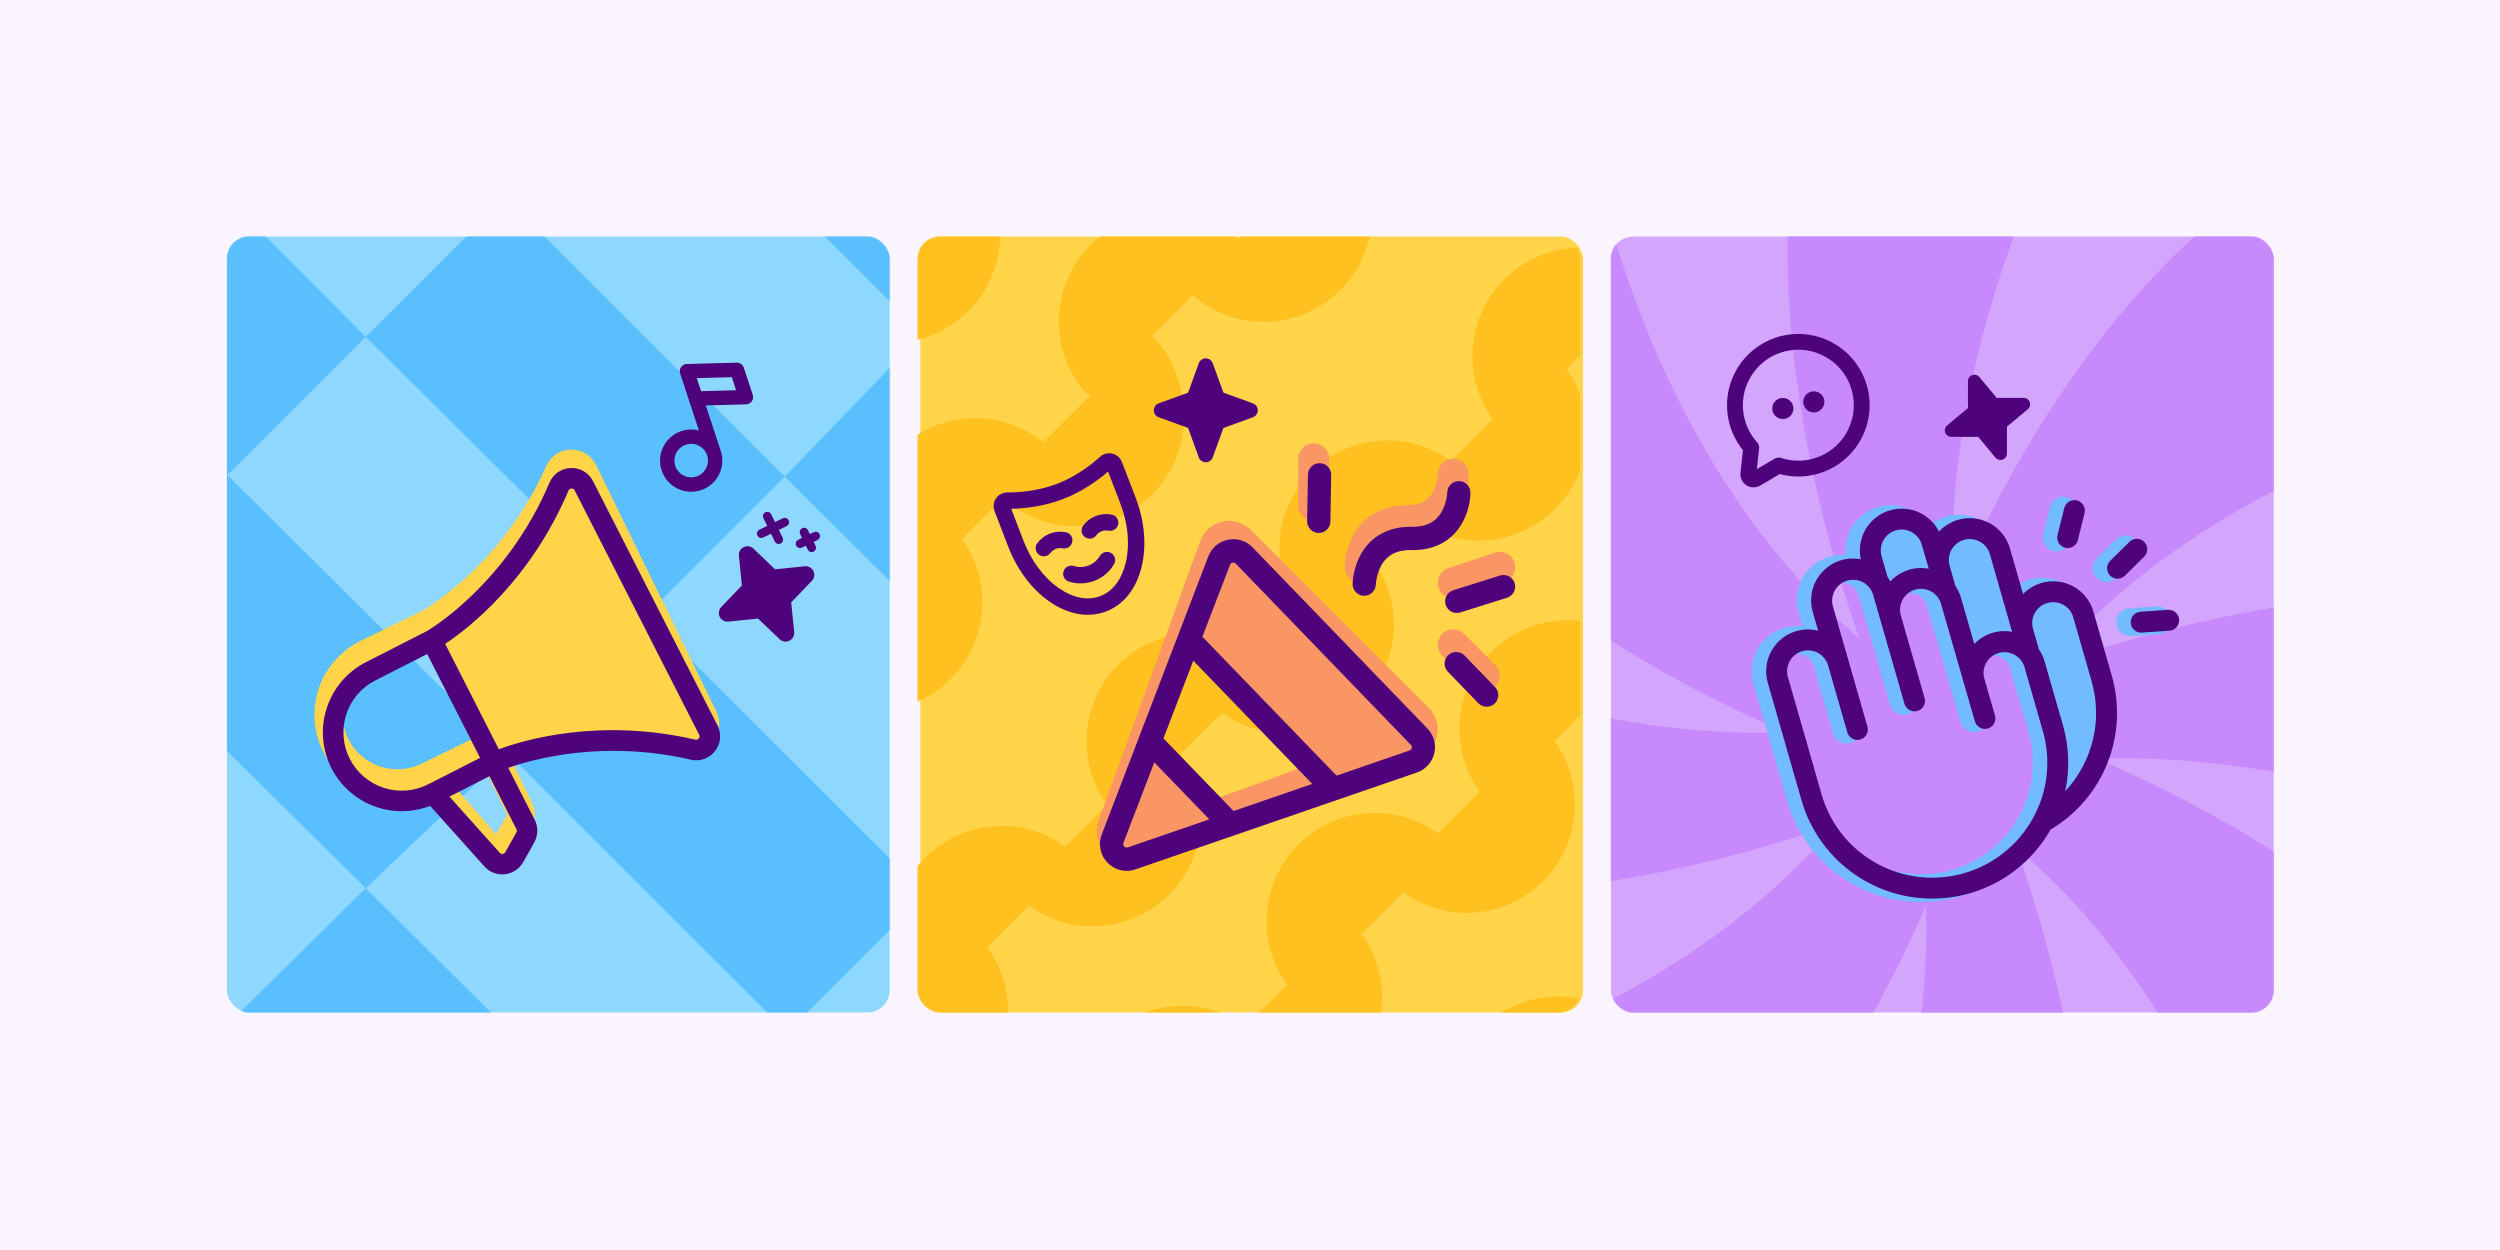 <svg width="2600" height="1300" viewBox="0 0 2600 1300" fill="none" xmlns="http://www.w3.org/2000/svg">
<rect x="0" y="0" width="2600" height="1300" fill="#808080" stroke="none"/>
<g clip-path="url(#clip0_948_481)">
<rect width="2600" height="1300" fill="#F4F4F4"/>
<rect width="2600" height="1300" fill="#FAF4FF"/>
<rect x="1675.4" y="246" width="689.222" height="807" rx="23.223" fill="#D3A5FD"/>
<mask id="mask0_948_481" style="mask-type:alpha" maskUnits="userSpaceOnUse" x="1675" y="246" width="690" height="807">
<rect x="1675.4" y="246" width="689.222" height="807" rx="23.223" fill="#D3A5FD"/>
</mask>
<g mask="url(#mask0_948_481)">
<path d="M1351.73 632.34C1486.41 702.23 1668.6 768.342 1857.41 761.731C1654.76 675.156 1390.12 501.376 1352.36 242.279V103.759H1644.37C1675.21 279.428 1757.34 513.024 1933.87 664.137C1880.38 510.82 1833.81 292.021 1874.71 103.759H2157.29C2086.17 240.076 2022.61 425.504 2030.79 618.173C2117.33 414.8 2293.86 144.685 2557.87 109.426C2562.9 108.796 2567.62 108.166 2572.34 107.537C2582.41 106.278 2592.17 105.018 2601.61 103.759H2692.86V401.893C2516.33 432.745 2280.33 515.228 2128.97 692.786C2282.53 638.952 2502.8 591.099 2691.92 632.34V915.992C2556.61 845.473 2372.52 782.509 2180.89 789.12C2384.48 876.01 2651.01 1051.68 2686.25 1313.29C2689.08 1335.02 2691.29 1356.42 2692.86 1376.57V1444.89H2391.4C2358.99 1268.27 2275.29 1032.16 2097.5 882.307C2150.68 1034.99 2197.88 1255.37 2157.29 1444.89H1874.71C1944.57 1311.09 2008.14 1130.38 2003.1 941.808C1915.31 1143.92 1740.03 1406.48 1479.8 1441.43C1469.73 1443 1459.66 1443.94 1450.22 1444.89H1644.37H1352.36H1352.99C1352.67 1444.89 1352.36 1444.89 1352.36 1444.89V1148.33C1528.89 1116.22 1761.12 1033.42 1910.27 856.492C1758.92 909.696 1540.22 955.03 1351.73 915.992V632.34Z" fill="#C789FB"/>
</g>
<path d="M2124.9 555.623L2131.91 527.47C2132.84 523.737 2135.21 520.526 2138.51 518.543C2141.81 516.561 2145.76 515.969 2149.49 516.899C2153.22 517.828 2156.43 520.203 2158.42 523.5C2160.4 526.797 2160.99 530.746 2160.06 534.48L2153.05 562.633C2152.12 566.366 2149.75 569.577 2146.45 571.56C2143.15 573.542 2139.2 574.134 2135.47 573.205C2131.74 572.275 2128.53 569.901 2126.54 566.603C2124.56 563.306 2123.97 559.357 2124.9 555.623ZM2180.5 601.233C2181.83 602.59 2183.43 603.67 2185.18 604.411C2186.94 605.152 2188.82 605.541 2190.73 605.553C2192.63 605.566 2194.52 605.204 2196.29 604.486C2198.05 603.768 2199.66 602.71 2201.02 601.371L2220.84 581.808C2222.21 580.473 2223.3 578.88 2224.06 577.12C2224.81 575.361 2225.21 573.469 2225.23 571.555C2225.25 569.64 2224.89 567.741 2224.17 565.966C2223.45 564.192 2222.39 562.577 2221.05 561.214C2219.7 559.852 2218.1 558.77 2216.33 558.03C2214.57 557.29 2212.67 556.906 2210.76 556.902C2208.84 556.897 2206.95 557.272 2205.18 558.004C2203.41 558.736 2201.8 559.811 2200.45 561.167L2180.64 580.712C2179.28 582.049 2178.2 583.64 2177.45 585.394C2176.71 587.149 2176.32 589.033 2176.31 590.938C2176.29 592.843 2176.65 594.732 2177.37 596.498C2178.09 598.263 2179.14 599.871 2180.48 601.228L2180.5 601.233ZM2258.45 644.168C2258.19 640.333 2256.42 636.759 2253.52 634.23C2250.63 631.701 2246.85 630.425 2243.01 630.682L2214.5 632.644C2211.04 632.871 2207.78 634.325 2205.31 636.745C2202.83 639.164 2201.3 642.39 2200.99 645.838C2200.69 649.287 2201.63 652.731 2203.64 655.548C2205.65 658.366 2208.6 660.371 2211.96 661.202C2213.43 661.564 2214.95 661.696 2216.46 661.593L2244.98 659.631C2246.89 659.5 2248.75 658.994 2250.46 658.141C2252.17 657.288 2253.7 656.106 2254.95 654.662C2256.2 653.218 2257.15 651.542 2257.76 649.728C2258.36 647.914 2258.59 645.999 2258.45 644.093L2258.45 644.168ZM2188.17 701.302C2197.07 731.949 2195.57 764.678 2183.92 794.385C2172.26 824.092 2151.1 849.107 2123.74 865.527C2109.52 890.204 2088.35 910.15 2062.87 922.878C2037.4 935.605 2008.73 940.552 1980.46 937.1C1952.19 933.648 1925.57 921.95 1903.9 903.466C1882.23 884.982 1866.49 860.529 1858.62 833.155L1823.6 711.14C1821.46 703.682 1821.2 695.812 1822.83 688.228C1824.47 680.644 1827.95 673.58 1832.97 667.663C1837.99 661.747 1844.39 657.16 1851.6 654.31C1858.82 651.46 1866.63 650.434 1874.33 651.325L1870.33 637.361C1868.23 630.026 1867.94 622.29 1869.48 614.816C1871.02 607.343 1874.36 600.356 1879.2 594.456C1884.04 588.556 1890.24 583.919 1897.26 580.943C1904.29 577.967 1911.94 576.741 1919.54 577.371C1918.39 566.368 1921.14 555.31 1927.31 546.131C1933.49 536.953 1942.7 530.238 1953.33 527.163C1963.06 524.369 1973.44 524.786 1982.92 528.352C1992.4 531.917 2000.49 538.442 2005.97 546.96C2011.94 541.716 2019.13 538.065 2026.89 536.346C2034.64 534.628 2042.71 534.897 2050.33 537.129C2057.96 539.361 2064.9 543.483 2070.5 549.113C2076.11 554.743 2080.2 561.699 2082.39 569.333L2094.4 611.171C2100.46 606.327 2107.63 603.054 2115.26 601.642C2122.89 600.231 2130.75 600.724 2138.14 603.079C2145.53 605.433 2152.23 609.576 2157.64 615.141C2163.05 620.705 2167 627.518 2169.14 634.975L2188.17 701.302ZM2099.57 849.437C2106.99 836.107 2111.71 821.437 2113.43 806.274C2115.15 791.111 2113.85 775.757 2109.6 761.101L2090.59 694.87C2089.32 690.364 2086.36 686.522 2082.32 684.149C2078.29 681.775 2073.49 681.054 2068.94 682.136C2064.38 683.218 2060.42 686.02 2057.89 689.955C2055.35 693.889 2054.44 698.652 2055.33 703.247L2066.78 742.966C2067.31 744.797 2067.47 746.714 2067.25 748.608C2067.04 750.501 2066.45 752.333 2065.53 754C2064.6 755.666 2063.36 757.135 2061.87 758.321C2060.38 759.508 2058.67 760.389 2056.84 760.914C2055.01 761.44 2053.09 761.6 2051.2 761.384C2049.3 761.169 2047.47 760.583 2045.8 759.66C2044.14 758.736 2042.67 757.494 2041.48 756.003C2040.3 754.512 2039.42 752.802 2038.89 750.971L2003.8 629.237C2002.33 624.81 1999.22 621.116 1995.1 618.924C1990.99 616.732 1986.19 616.21 1981.7 617.466C1977.21 618.722 1973.37 621.659 1970.99 625.668C1968.61 629.678 1967.86 634.45 1968.91 638.994L1993.57 724.737C1994.15 726.584 1994.36 728.53 1994.18 730.458C1994 732.387 1993.43 734.26 1992.52 735.967C1991.6 737.674 1990.35 739.18 1988.85 740.397C1987.34 741.614 1985.6 742.516 1983.74 743.051C1981.88 743.586 1979.93 743.742 1978.01 743.512C1976.08 743.281 1974.22 742.667 1972.54 741.706C1970.86 740.746 1969.39 739.458 1968.21 737.919C1967.03 736.38 1966.18 734.621 1965.69 732.746L1933.07 619.344C1932.42 617.041 1931.33 614.889 1929.85 613.01C1928.37 611.132 1926.53 609.565 1924.44 608.399C1922.35 607.234 1920.06 606.493 1917.68 606.219C1915.3 605.945 1912.9 606.144 1910.6 606.804C1908.3 607.464 1906.16 608.572 1904.29 610.064C1902.42 611.557 1900.86 613.404 1899.71 615.5C1898.56 617.595 1897.83 619.898 1897.58 622.276C1897.32 624.653 1897.53 627.058 1898.21 629.352L1914.22 685.136L1934.23 754.849C1934.76 756.681 1934.92 758.598 1934.7 760.491C1934.49 762.384 1933.9 764.216 1932.98 765.883C1932.06 767.55 1930.81 769.018 1929.32 770.204C1927.83 771.391 1926.12 772.272 1924.29 772.798C1922.46 773.323 1920.54 773.483 1918.65 773.268C1916.76 773.052 1914.92 772.466 1913.26 771.543C1911.59 770.62 1910.12 769.377 1908.93 767.886C1907.75 766.395 1906.87 764.685 1906.34 762.854L1886.33 693.141C1884.97 688.548 1881.86 684.675 1877.66 682.369C1873.47 680.063 1868.53 679.511 1863.93 680.832C1859.32 682.153 1855.43 685.242 1853.1 689.423C1850.76 693.604 1850.18 698.538 1851.47 703.149L1886.49 825.164C1892.83 847.228 1905.56 866.918 1923.08 881.745C1940.61 896.571 1962.14 905.867 1984.94 908.457C2007.75 911.047 2030.82 906.815 2051.22 896.297C2071.62 885.778 2088.45 869.444 2099.57 849.362L2099.57 849.437Z" fill="#73BBFF"/>
<path d="M1864.89 422.539C1865.34 424.664 1865.15 426.876 1864.35 428.895C1863.54 430.914 1862.16 432.648 1860.37 433.88C1858.58 435.111 1856.46 435.784 1854.29 435.813C1852.12 435.842 1849.98 435.226 1848.16 434.043C1846.34 432.86 1844.91 431.163 1844.05 429.166C1843.19 427.17 1842.94 424.964 1843.34 422.827C1843.73 420.69 1844.75 418.718 1846.27 417.161C1847.79 415.604 1849.73 414.532 1851.86 414.079C1854.71 413.473 1857.68 414.023 1860.12 415.61C1862.57 417.196 1864.28 419.688 1864.89 422.539ZM1884.1 407.217C1881.97 407.669 1880.03 408.742 1878.51 410.299C1877 411.856 1875.97 413.828 1875.58 415.965C1875.18 418.101 1875.43 420.307 1876.29 422.304C1877.15 424.3 1878.58 425.997 1880.4 427.18C1882.22 428.364 1884.36 428.979 1886.53 428.95C1888.7 428.921 1890.82 428.249 1892.61 427.017C1894.4 425.786 1895.79 424.051 1896.59 422.032C1897.39 420.014 1897.58 417.802 1897.13 415.676C1896.52 412.826 1894.81 410.334 1892.37 408.747C1889.92 407.161 1886.95 406.61 1884.1 407.217ZM1942.8 405.955C1945.45 418.38 1944.86 431.277 1941.1 443.409C1937.33 455.542 1930.51 466.503 1921.28 475.242C1912.06 483.981 1900.75 490.205 1888.44 493.317C1876.12 496.429 1863.21 496.325 1850.94 493.015L1830.71 504.939C1828.51 506.243 1825.99 506.906 1823.43 506.854C1820.87 506.802 1818.38 506.036 1816.23 504.643C1814.09 503.25 1812.37 501.286 1811.28 498.971C1810.2 496.656 1809.77 494.083 1810.07 491.542L1812.69 468.214C1805.63 459.508 1800.63 449.315 1798.07 438.4C1795.51 427.484 1795.46 416.131 1797.92 405.193C1800.39 394.256 1805.3 384.018 1812.28 375.251C1819.27 366.484 1828.16 359.415 1838.27 354.576C1848.38 349.737 1859.46 347.254 1870.67 347.313C1881.88 347.372 1892.93 349.971 1903 354.916C1913.06 359.862 1921.87 367.023 1928.76 375.863C1935.66 384.704 1940.46 394.992 1942.8 405.955ZM1926.68 409.386C1924.84 400.732 1921.03 392.619 1915.55 385.674C1910.06 378.729 1903.06 373.139 1895.07 369.335C1887.08 365.531 1878.32 363.615 1869.47 363.737C1860.63 363.859 1851.93 366.014 1844.05 370.036C1836.16 374.059 1829.31 379.84 1824.02 386.933C1818.74 394.026 1815.15 402.241 1813.54 410.942C1811.94 419.643 1812.35 428.597 1814.76 437.111C1817.17 445.626 1821.5 453.472 1827.43 460.044C1828.21 460.91 1828.8 461.933 1829.16 463.044C1829.51 464.155 1829.63 465.33 1829.5 466.49L1827.09 487.919L1845.68 476.99C1846.44 476.541 1847.27 476.217 1848.14 476.03C1849.56 475.732 1851.03 475.811 1852.4 476.261C1862.04 479.398 1872.33 479.943 1882.24 477.84C1892.15 475.737 1901.33 471.061 1908.86 464.282C1916.39 457.503 1922 448.86 1925.13 439.223C1928.26 429.586 1928.8 419.295 1926.68 409.386Z" fill="#4E027C"/>
<path d="M2110.93 418.225C2111.41 419.51 2111.47 420.911 2111.11 422.233C2110.75 423.555 2109.99 424.733 2108.93 425.601L2087.26 443.63L2087.17 471.807C2087.16 473.17 2086.72 474.497 2085.93 475.608C2085.15 476.72 2084.03 477.563 2082.75 478.025C2081.47 478.486 2080.07 478.544 2078.76 478.19C2077.44 477.837 2076.26 477.088 2075.38 476.046L2057.35 454.361L2029.18 454.289C2027.82 454.275 2026.49 453.845 2025.38 453.055C2024.27 452.265 2023.42 451.154 2022.96 449.871C2022.5 448.588 2022.44 447.194 2022.79 445.877C2023.15 444.56 2023.9 443.383 2024.94 442.504L2046.62 424.467L2046.7 396.299C2046.71 394.935 2047.14 393.608 2047.93 392.497C2048.72 391.385 2049.83 390.542 2051.11 390.081C2052.4 389.619 2053.79 389.561 2055.11 389.915C2056.43 390.268 2057.6 391.017 2058.48 392.059L2076.52 413.744L2104.69 413.816C2106.06 413.811 2107.39 414.233 2108.51 415.023C2109.63 415.813 2110.48 416.932 2110.93 418.225Z" fill="#4E027C"/>
<path d="M2139.83 556.5L2146.84 528.347C2147.54 525.547 2149.32 523.138 2151.79 521.651C2154.26 520.164 2157.23 519.721 2160.03 520.418C2162.83 521.115 2165.23 522.896 2166.72 525.369C2168.21 527.841 2168.65 530.804 2167.95 533.604L2160.94 561.757C2160.25 564.557 2158.47 566.965 2155.99 568.452C2153.52 569.939 2150.56 570.383 2147.76 569.685C2144.96 568.988 2142.55 567.207 2141.06 564.735C2139.58 562.262 2139.13 559.3 2139.83 556.5ZM2194.51 598.609C2195.51 599.626 2196.7 600.436 2198.02 600.992C2199.34 601.547 2200.75 601.837 2202.18 601.846C2203.61 601.855 2205.03 601.582 2206.35 601.043C2207.68 600.504 2208.88 599.709 2209.9 598.704L2229.72 579.141C2230.77 578.147 2231.62 576.952 2232.21 575.625C2232.79 574.299 2233.11 572.869 2233.14 571.419C2233.16 569.969 2232.9 568.528 2232.36 567.182C2231.82 565.835 2231.02 564.609 2230 563.577C2228.99 562.545 2227.77 561.727 2226.43 561.171C2225.09 560.615 2223.65 560.332 2222.2 560.34C2220.75 560.347 2219.32 560.645 2217.99 561.214C2216.65 561.784 2215.45 562.615 2214.44 563.658L2194.62 583.221C2193.6 584.224 2192.79 585.417 2192.23 586.733C2191.68 588.05 2191.38 589.462 2191.37 590.891C2191.36 592.32 2191.63 593.738 2192.17 595.062C2192.71 596.386 2193.5 597.591 2194.51 598.609ZM2266.27 644.356C2266.17 642.93 2265.8 641.536 2265.17 640.255C2264.53 638.974 2263.65 637.83 2262.58 636.888C2261.5 635.947 2260.25 635.227 2258.9 634.77C2257.54 634.312 2256.11 634.126 2254.68 634.222L2226.17 636.184C2223.57 636.347 2221.12 637.435 2219.25 639.252C2217.39 641.068 2216.24 643.491 2216.01 646.083C2215.78 648.675 2216.49 651.263 2218 653.379C2219.52 655.494 2221.74 656.996 2224.27 657.612C2225.37 657.883 2226.51 657.977 2227.64 657.891L2256.15 655.946C2259.03 655.75 2261.71 654.419 2263.61 652.246C2265.51 650.073 2266.46 647.235 2266.27 644.356ZM2196.12 702.234C2204.84 732.259 2203.32 764.331 2191.81 793.4C2180.3 822.469 2159.45 846.885 2132.54 862.803C2118.81 887.042 2098.23 906.688 2073.38 919.276C2048.53 931.863 2020.52 936.832 1992.85 933.559C1965.19 930.286 1939.11 918.917 1917.88 900.877C1896.65 882.838 1881.23 858.932 1873.53 832.158L1838.51 710.143C1836.4 702.8 1836.26 695.031 1838.11 687.617C1839.96 680.204 1843.72 673.407 1849.03 667.91C1854.33 662.413 1860.99 658.41 1868.34 656.303C1875.68 654.196 1883.45 654.059 1890.86 655.907L1885.25 636.329C1883.22 629.188 1883.04 621.645 1884.74 614.417C1886.44 607.189 1889.96 600.516 1894.97 595.034C1899.98 589.551 1906.31 585.441 1913.35 583.095C1920.4 580.748 1927.92 580.243 1935.22 581.628C1933 571.29 1934.62 560.499 1939.78 551.27C1944.94 542.041 1953.29 535.006 1963.25 531.479C1973.22 527.952 1984.13 528.174 1993.95 532.105C2003.76 536.035 2011.81 543.405 2016.59 552.836C2021.83 547.178 2028.48 543.014 2035.86 540.771C2043.23 538.527 2051.08 538.284 2058.58 540.066C2066.08 541.848 2072.98 545.592 2078.56 550.915C2084.14 556.237 2088.2 562.947 2090.34 570.357L2104.01 617.822C2109.31 612.33 2115.97 608.329 2123.31 606.224C2130.65 604.118 2138.41 603.98 2145.82 605.825C2153.23 607.67 2160.03 611.432 2165.52 616.734C2171.02 622.036 2175.02 628.69 2177.13 636.029L2196.12 702.234ZM2027.59 588.351L2033.68 609.6C2036.34 613.475 2038.34 617.762 2039.61 622.287L2053.27 669.713C2058.26 664.508 2064.46 660.628 2071.33 658.423C2078.19 656.217 2085.5 655.756 2092.59 657.08L2069.48 576.358C2067.89 570.81 2064.16 566.121 2059.11 563.324C2054.06 560.527 2048.11 559.85 2042.56 561.442C2037.01 563.034 2032.32 566.765 2029.53 571.814C2026.73 576.863 2026.05 582.817 2027.65 588.365L2027.59 588.351ZM1956.84 578.489L1962.94 599.743C1964.03 601.344 1965 603.016 1965.86 604.749C1970.86 599.313 1977.16 595.243 1984.17 592.923C1991.18 590.604 1998.67 590.112 2005.92 591.495L1998.67 566.483C1997.89 563.735 1996.56 561.17 1994.78 558.934C1993 556.698 1990.8 554.834 1988.3 553.449C1985.8 552.064 1983.05 551.185 1980.21 550.862C1977.37 550.539 1974.5 550.778 1971.75 551.567C1966.2 553.159 1961.51 556.89 1958.72 561.939C1955.92 566.988 1955.24 572.941 1956.84 578.489ZM2114.16 851.127C2121.82 837.391 2126.67 822.275 2128.45 806.651C2130.22 791.028 2128.89 775.207 2124.51 760.104L2105.5 693.873C2103.91 688.495 2100.31 683.936 2095.45 681.147C2090.58 678.358 2084.83 677.555 2079.39 678.903C2073.95 680.252 2069.24 683.649 2066.24 688.387C2063.24 693.124 2062.19 698.836 2063.3 704.332L2074.73 743.99C2075.15 745.371 2075.29 746.824 2075.15 748.262C2075.01 749.7 2074.58 751.096 2073.89 752.367C2073.2 753.637 2072.27 754.758 2071.14 755.664C2070.01 756.569 2068.72 757.241 2067.33 757.64C2065.94 758.039 2064.48 758.157 2063.05 757.988C2061.61 757.818 2060.23 757.364 2058.97 756.653C2057.71 755.941 2056.61 754.986 2055.72 753.842C2054.84 752.699 2054.19 751.392 2053.81 749.995L2018.73 628.209C2017.96 625.458 2016.65 622.886 2014.88 620.641C2013.12 618.396 2010.92 616.521 2008.43 615.123C2005.94 613.725 2003.2 612.831 2000.36 612.494C1997.52 612.156 1994.64 612.381 1991.89 613.155C1986.34 614.718 1981.63 618.424 1978.81 623.457C1975.98 628.491 1975.28 634.44 1976.84 639.996L2001.51 725.743C2001.94 727.125 2002.08 728.577 2001.94 730.016C2001.8 731.454 2001.37 732.849 2000.68 734.12C1999.99 735.391 1999.06 736.512 1997.93 737.417C1996.8 738.323 1995.51 738.995 1994.12 739.394C1992.73 739.793 1991.27 739.911 1989.84 739.741C1988.4 739.572 1987.01 739.118 1985.76 738.406C1984.5 737.694 1983.4 736.739 1982.51 735.596C1981.63 734.453 1980.98 733.145 1980.6 731.749L1947.98 618.347C1946.3 612.896 1942.56 608.32 1937.54 605.603C1932.53 602.886 1926.65 602.246 1921.17 603.82C1915.69 605.394 1911.05 609.057 1908.24 614.02C1905.43 618.983 1904.68 624.85 1906.16 630.358L1942.18 755.855C1942.92 758.61 1942.54 761.543 1941.14 764.025C1939.74 766.506 1937.41 768.337 1934.67 769.124C1931.93 769.911 1928.99 769.591 1926.49 768.233C1923.98 766.875 1922.11 764.587 1921.27 761.861L1901.25 692.148C1899.66 686.6 1895.93 681.912 1890.88 679.114C1885.83 676.317 1879.88 675.64 1874.33 677.232C1868.78 678.825 1864.1 682.556 1861.3 687.605C1858.5 692.654 1857.82 698.607 1859.42 704.155L1894.44 826.17C1900.97 848.921 1914.1 869.225 1932.17 884.513C1950.25 899.801 1972.44 909.387 1995.96 912.058C2019.48 914.729 2043.27 910.366 2064.3 899.521C2085.34 888.675 2102.7 871.834 2114.16 851.127ZM2175.21 708.239L2156.19 642.009C2154.6 636.461 2150.87 631.772 2145.82 628.975C2140.77 626.178 2134.82 625.501 2129.27 627.093C2123.72 628.685 2119.03 632.416 2116.24 637.465C2113.44 642.514 2112.76 648.467 2114.36 654.015L2120.46 675.286C2123.1 679.134 2125.11 683.382 2126.41 687.867L2145.42 754.098C2151.89 776.487 2152.71 800.131 2147.8 822.913C2161.91 807.81 2171.85 789.301 2176.66 769.199C2181.46 749.096 2180.96 728.091 2175.21 708.239Z" fill="#4E027C"/>
<rect x="957.152" y="246" width="689.222" height="807" rx="23.223" fill="#FFD448"/>
<mask id="mask1_948_481" style="mask-type:alpha" maskUnits="userSpaceOnUse" x="954" y="246" width="690" height="807">
<rect x="954.25" y="246" width="689.222" height="807" rx="23.223" fill="#FFD448"/>
</mask>
<g mask="url(#mask1_948_481)">
<path fill-rule="evenodd" clip-rule="evenodd" d="M1618.78 -22.516C1635.8 18.294 1627.86 67.324 1594.96 100.766C1554.97 140.443 1493.14 144.411 1449.17 112.386L1405.78 155.747C1437.83 199.675 1433.86 261.741 1394.15 301.418C1351.89 343.646 1284.67 345.629 1240.71 307.086L1198.45 349.314C1215.75 366.885 1225.96 388.991 1229.08 411.663C1236.46 447.373 1226.25 486.199 1198.17 514.257C1155.91 556.201 1088.69 558.185 1044.73 519.641C1044.16 519.075 1043.59 518.508 1043.31 517.941L1000.48 560.735C1032.25 604.38 1028.28 666.446 988.572 706.123C948.865 745.8 886.751 749.768 843.073 718.026L799.679 761.388C831.445 805.316 827.474 867.098 787.767 906.775C753.732 940.501 703.815 948.436 662.69 930.298V847.543C668.078 850.377 673.467 853.495 678.572 857.179L721.967 813.818C690.201 769.89 694.172 708.107 733.879 668.43C773.586 628.753 835.416 624.785 879.377 656.527L922.771 613.166C891.006 569.521 894.976 507.455 934.683 467.778C975.809 426.684 1041.04 424.133 1085 459.842L1134.92 410.246C1132.65 410.53 1130.38 409.963 1128.68 407.979C1090.11 363.768 1092.09 296.883 1134.35 254.656C1176.33 212.428 1243.55 210.444 1287.51 248.988L1328.07 208.461C1296.02 164.532 1299.99 102.466 1339.7 62.789C1379.69 23.112 1441.52 19.145 1485.48 51.17L1528.87 7.808C1522.07 -1.544 1516.96 -11.747 1513.27 -22.516L1618.78 -22.516ZM1870.92 59.955V142.427L1830.08 183.237C1861.84 226.882 1857.87 288.948 1818.17 328.625C1778.46 368.302 1716.63 372.27 1672.67 340.528L1629.27 383.889C1661.04 427.817 1657.07 489.6 1617.36 529.277C1577.66 568.954 1515.83 572.922 1471.86 540.897L1428.47 584.258C1460.24 627.903 1456.26 689.969 1416.56 729.646C1376.85 769.323 1315.02 773.291 1271.06 741.266L1227.67 784.627C1259.71 828.555 1255.74 890.621 1216.04 930.298C1176.05 969.975 1114.22 973.943 1070.25 941.918L1026.86 985.279C1058.91 1029.21 1055.22 1091.27 1015.23 1130.95C973.256 1173.18 906.038 1175.16 862.076 1136.62L819.816 1178.85C821.802 1180.83 823.787 1182.81 825.489 1185.08H725.087C718.28 1149.66 728.774 1111.68 756.285 1084.19C798.261 1041.96 865.48 1039.98 909.441 1078.52L950.566 1037.71C918.517 993.781 922.488 931.715 962.195 892.038C1002.19 852.361 1064.02 848.393 1107.98 880.418L1151.37 837.057C1119.32 793.129 1123.29 731.063 1163 691.386C1202.71 651.709 1264.54 647.741 1308.5 679.766L1351.89 636.405C1319.84 592.76 1323.81 530.694 1363.52 491.017C1403.23 451.34 1465.06 447.373 1509.02 479.398L1552.41 436.036C1520.65 392.108 1524.62 330.326 1564.32 290.649C1604.03 250.972 1665.86 247.004 1709.82 278.745L1753.22 235.384C1721.17 191.74 1725.14 129.673 1764.85 89.996C1793.78 61.089 1834.05 51.17 1870.92 59.955ZM1871.49 451.907V533.812C1868.08 531.828 1864.4 529.561 1860.99 527.01L1817.6 570.371C1849.37 614.299 1845.39 676.082 1805.69 715.759C1765.98 755.436 1704.15 759.404 1660.19 727.379L1616.8 771.023C1648.56 814.668 1644.59 876.734 1604.88 916.411C1565.18 956.088 1503.35 960.056 1459.38 928.031L1415.99 971.392C1448.04 1015.32 1444.07 1077.39 1404.36 1117.06C1364.37 1156.74 1302.54 1160.71 1258.58 1128.68L1215.19 1172.04C1218.02 1176.01 1220.29 1180.83 1222.56 1185.08H1118.75C1109.96 1148.52 1120.74 1107.71 1149.39 1079.09C1189.38 1039.41 1251.21 1035.44 1295.17 1067.47L1338.56 1024.11C1306.51 980.178 1310.48 918.112 1350.19 878.435C1389.9 838.758 1451.73 834.79 1495.69 866.815L1539.08 823.454C1507.03 779.809 1511 717.743 1550.71 678.066C1590.42 638.389 1652.25 634.421 1696.21 666.446L1739.6 623.085C1707.84 579.157 1711.81 517.374 1751.52 477.697C1783.85 445.389 1830.93 436.603 1870.92 451.907H1871.49ZM1871.49 847.543L1871.77 930.298C1864.68 927.181 1856.74 923.496 1850.22 918.678L1806.82 962.04C1838.59 1005.68 1834.62 1067.75 1794.91 1107.43C1755.2 1147.1 1693.37 1151.07 1649.41 1119.05L1606.02 1162.41C1611.12 1169.49 1615.38 1177.15 1618.78 1185.08H1513.27C1500.23 1145.97 1509.59 1100.63 1540.78 1069.45C1580.49 1029.77 1642.32 1025.81 1686.28 1057.83L1729.68 1014.47C1697.63 970.825 1701.6 908.759 1741.31 869.082C1776.47 833.94 1828.94 826.288 1870.92 847.26L1871.49 847.543ZM662.69 534.095V452.19C671.766 455.591 680.558 460.126 688.499 466.077L732.177 422.433C700.411 378.788 704.382 316.722 744.089 277.045C785.214 235.951 850.448 233.117 894.409 269.11L944.327 219.513C943.759 219.513 943.476 219.513 942.908 219.513C942.341 219.513 942.058 219.23 941.49 219.23C941.207 219.23 940.923 218.947 940.639 218.947C939.505 218.38 938.654 217.813 937.803 216.963C899.231 173.035 901.216 105.867 943.476 63.923C985.452 21.695 1052.67 19.712 1096.63 58.255L1137.19 17.728C1128.4 5.541 1122.16 -8.346 1118.75 -22.516H1222.56C1245.82 19.995 1239.29 74.692 1202.99 110.685C1160.73 152.913 1093.51 154.897 1049.55 116.353L1007.29 158.581C1024.59 176.152 1034.8 198.258 1037.92 220.93C1045.3 256.64 1035.09 295.75 1007.01 323.524C964.747 365.468 897.529 367.452 853.567 328.908C853 328.342 852.433 327.775 852.149 327.208L809.322 370.002C841.088 413.647 837.117 475.713 797.41 515.39C760.823 551.95 705.517 558.185 662.69 534.095ZM661.271 142.993L661.839 59.672C677.722 63.639 693.604 71.008 706.935 81.778L756.852 32.181C754.583 32.465 752.314 31.898 750.613 29.914C737.282 14.61 728.774 -3.528 725.087 -22.516H825.772C839.67 -6.079 847.895 13.476 850.731 33.598C858.105 69.308 847.895 108.418 819.816 136.192C777.557 178.419 710.338 180.12 666.093 141.576L665.809 141.293L665.526 141.01L665.242 140.726C665.242 140.443 664.959 140.443 664.959 140.159L662.973 141.86L661.271 142.993Z" fill="#FFC120"/>
</g>
<path d="M1300.67 551.002C1296.89 547.224 1292.21 544.461 1287.07 542.968C1281.93 541.475 1276.5 541.3 1271.28 542.459C1266.06 543.618 1261.21 546.074 1257.18 549.6C1253.16 553.126 1250.09 557.609 1248.26 562.635L1142.43 853.72C1140.69 858.52 1140.13 863.667 1140.79 868.729C1141.46 873.791 1143.32 878.621 1146.24 882.812C1149.15 887.003 1153.03 890.433 1157.55 892.815C1162.06 895.198 1167.08 896.462 1172.19 896.502C1175.95 896.476 1179.67 895.794 1183.2 894.485L1474.26 788.64C1479.29 786.808 1483.77 783.739 1487.3 779.717C1490.83 775.694 1493.29 770.847 1494.45 765.624C1495.61 760.4 1495.44 754.969 1493.95 749.83C1492.45 744.691 1489.69 740.011 1485.91 736.222L1300.67 551.002ZM1207.23 769.749L1245.94 663.319L1373.6 790.979L1267.15 829.688L1207.23 769.749ZM1398.48 590.054C1398.78 579.151 1401.42 568.439 1406.22 558.643C1416.9 537.293 1437.06 525.539 1462.99 525.539C1476.5 525.539 1485.17 520.922 1490.51 511.003C1493.32 505.454 1494.94 499.375 1495.25 493.161C1495.26 488.883 1496.98 484.787 1500.02 481.773C1503.05 478.76 1507.16 477.076 1511.44 477.092C1515.72 477.108 1519.81 478.823 1522.82 481.859C1525.84 484.895 1527.52 489.004 1527.51 493.282C1527.51 519.209 1510.33 557.797 1462.99 557.797C1449.48 557.797 1440.81 562.414 1435.47 572.333C1432.66 577.882 1431.04 583.961 1430.73 590.175C1430.73 592.293 1430.3 594.389 1429.48 596.343C1428.66 598.297 1427.47 600.07 1425.97 601.562C1424.46 603.054 1422.68 604.236 1420.72 605.039C1418.76 605.842 1416.66 606.252 1414.54 606.244C1412.43 606.236 1410.33 605.811 1408.38 604.993C1406.42 604.175 1404.65 602.98 1403.16 601.477C1401.66 599.974 1400.48 598.191 1399.68 596.231C1398.88 594.271 1398.47 592.172 1398.48 590.054ZM1350.09 525.539L1350.09 477.153C1350.09 472.875 1351.79 468.773 1354.81 465.748C1357.84 462.723 1361.94 461.024 1366.22 461.024C1370.5 461.024 1374.6 462.723 1377.62 465.748C1380.65 468.773 1382.35 472.875 1382.35 477.153L1382.35 525.539C1382.35 529.817 1380.65 533.919 1377.62 536.944C1374.6 539.969 1370.5 541.668 1366.22 541.668C1361.94 541.668 1357.84 539.969 1354.81 536.944C1351.79 533.919 1350.09 529.817 1350.09 525.539ZM1555.05 691.545C1556.54 693.043 1557.73 694.822 1558.54 696.78C1559.35 698.737 1559.77 700.835 1559.77 702.953C1559.76 705.071 1559.35 707.169 1558.53 709.125C1557.72 711.082 1556.53 712.86 1555.04 714.357C1553.54 715.854 1551.76 717.042 1549.8 717.851C1547.84 718.661 1545.75 719.077 1543.63 719.077C1541.51 719.076 1539.41 718.657 1537.46 717.846C1535.5 717.034 1533.72 715.845 1532.22 714.347L1499.97 682.089C1496.94 679.063 1495.24 674.958 1495.24 670.678C1495.24 666.398 1496.94 662.293 1499.97 659.267C1502.99 656.241 1507.1 654.54 1511.38 654.54C1515.66 654.54 1519.76 656.241 1522.79 659.267L1555.05 691.545ZM1564.86 605.357L1516.48 621.485C1512.42 622.838 1507.99 622.523 1504.16 620.61C1500.34 618.697 1497.43 615.342 1496.07 611.284C1494.72 607.225 1495.04 602.796 1496.95 598.97C1498.86 595.143 1502.22 592.234 1506.28 590.881L1554.66 574.752C1558.72 573.399 1563.15 573.714 1566.98 575.627C1570.8 577.54 1573.71 580.895 1575.07 584.954C1576.42 589.012 1576.1 593.442 1574.19 597.268C1572.28 601.094 1568.92 604.004 1564.86 605.357Z" fill="#FA9664"/>
<path d="M1308.07 426.722C1308.08 428.306 1307.6 429.855 1306.69 431.152C1305.78 432.45 1304.49 433.432 1303 433.963L1272.37 445.1L1261.24 475.719C1260.69 477.197 1259.7 478.472 1258.41 479.372C1257.12 480.272 1255.58 480.755 1254 480.755C1252.42 480.755 1250.88 480.272 1249.59 479.372C1248.3 478.472 1247.31 477.197 1246.76 475.719L1235.62 445.066L1205 433.963C1203.52 433.414 1202.25 432.426 1201.35 431.132C1200.45 429.838 1199.97 428.299 1199.97 426.722C1199.97 425.145 1200.45 423.607 1201.35 422.312C1202.25 421.018 1203.52 420.03 1205 419.481L1235.66 408.345L1246.76 377.725C1247.31 376.247 1248.3 374.972 1249.59 374.072C1250.88 373.172 1252.42 372.689 1254 372.689C1255.58 372.689 1257.12 373.172 1258.41 374.072C1259.7 374.972 1260.69 376.247 1261.24 377.725L1272.38 408.378L1303 419.481C1304.49 420.012 1305.78 420.994 1306.69 422.292C1307.6 423.59 1308.08 425.138 1308.07 426.722Z" fill="#4E027C"/>
<path d="M1156.85 471.79C1154.61 471.257 1152.27 471.279 1150.03 471.853C1147.8 472.428 1145.74 473.538 1144.03 475.087C1136.27 482.145 1120.12 495.182 1099.46 503.118C1078.81 511.054 1058.07 512.176 1047.59 512.144C1045.28 512.137 1043.01 512.692 1040.96 513.761C1038.92 514.831 1037.17 516.382 1035.86 518.282C1034.55 520.181 1033.72 522.371 1033.45 524.661C1033.18 526.952 1033.46 529.275 1034.29 531.429L1048.49 568.385C1057.82 592.665 1073.19 613.079 1091.78 625.863C1111.35 639.326 1132.19 642.871 1150.46 635.849C1168.74 628.827 1181.84 612.24 1187.37 589.151C1192.6 567.185 1190.36 541.756 1181.03 517.476L1166.82 480.506C1166 478.352 1164.65 476.432 1162.92 474.913C1161.18 473.395 1159.1 472.322 1156.85 471.79ZM1165.13 523.586C1173.23 544.686 1175.24 566.568 1170.79 585.191C1166.61 602.656 1157.23 614.998 1144.35 619.945C1131.48 624.892 1116.24 622.007 1101.44 611.839C1085.67 600.987 1072.51 583.387 1064.4 562.288L1051.67 529.155C1064.18 528.874 1084.82 527.019 1105.58 519.042C1126.34 511.065 1142.91 498.614 1152.39 490.453L1165.13 523.586ZM1128.29 558.556C1126.46 557.22 1125.25 555.215 1124.91 552.982C1124.56 550.749 1125.12 548.472 1126.46 546.65C1129.82 542.095 1134.41 538.596 1139.69 536.566C1144.98 534.536 1150.73 534.059 1156.28 535.192C1158.49 535.653 1160.43 536.974 1161.67 538.865C1162.91 540.756 1163.35 543.062 1162.89 545.276C1162.43 547.49 1161.11 549.43 1159.22 550.67C1157.32 551.91 1155.02 552.348 1152.8 551.888C1150.46 551.417 1148.02 551.624 1145.79 552.483C1143.55 553.342 1141.6 554.819 1140.17 556.741C1139.51 557.644 1138.68 558.408 1137.72 558.988C1136.77 559.569 1135.7 559.956 1134.6 560.126C1133.49 560.296 1132.36 560.246 1131.27 559.98C1130.19 559.713 1129.16 559.235 1128.26 558.573L1128.29 558.556ZM1098.09 570.797C1095.88 571.7 1093.94 573.17 1092.48 575.059C1091.14 576.883 1089.14 578.102 1086.91 578.448C1084.67 578.793 1082.39 578.237 1080.57 576.902C1078.74 575.567 1077.52 573.562 1077.18 571.328C1076.83 569.094 1077.39 566.814 1078.72 564.99C1082.08 560.434 1086.68 556.934 1091.96 554.903C1097.24 552.873 1103 552.397 1108.54 553.532C1110.76 553.993 1112.7 555.314 1113.94 557.205C1115.18 559.095 1115.61 561.401 1115.15 563.614C1114.69 565.827 1113.37 567.766 1111.48 569.006C1109.59 570.245 1107.28 570.682 1105.07 570.221C1102.73 569.802 1100.33 570.001 1098.09 570.797ZM1155.51 575.101C1157.46 576.232 1158.89 578.093 1159.47 580.274C1160.06 582.456 1159.75 584.78 1158.62 586.735C1153.99 594.649 1146.8 600.752 1138.24 604.041C1129.68 607.329 1120.26 607.609 1111.52 604.834C1109.38 604.128 1107.61 602.606 1106.59 600.599C1105.58 598.593 1105.39 596.266 1106.08 594.125C1106.78 591.985 1108.29 590.205 1110.29 589.174C1112.29 588.143 1114.61 587.944 1116.76 588.622C1121.79 590.2 1127.21 590.029 1132.13 588.138C1137.05 586.246 1141.19 582.745 1143.87 578.203C1145 576.249 1146.87 574.824 1149.05 574.243C1151.23 573.661 1153.56 573.969 1155.51 575.101Z" fill="#4E027C"/>
<path d="M1302.66 569.221C1299.41 565.855 1295.36 563.364 1290.89 561.978C1286.42 560.591 1281.67 560.355 1277.09 561.291C1272.5 562.227 1268.22 564.305 1264.65 567.332C1261.09 570.359 1258.34 574.237 1256.66 578.609L1145.8 867.9C1144.21 872.068 1143.64 876.558 1144.14 880.991C1144.64 885.425 1146.21 889.673 1148.69 893.378C1151.18 897.082 1154.52 900.136 1158.43 902.28C1162.35 904.425 1166.72 905.599 1171.18 905.703C1174.46 905.752 1177.72 905.228 1180.82 904.156L1473.69 803.36C1478.11 801.828 1482.07 799.207 1485.21 795.739C1488.35 792.271 1490.56 788.068 1491.65 783.519C1492.73 778.969 1492.65 774.22 1491.41 769.71C1490.17 765.2 1487.82 761.074 1484.57 757.715L1302.66 569.221ZM1172.95 881.274C1172.3 881.503 1171.6 881.54 1170.93 881.38C1170.25 881.221 1169.64 880.873 1169.16 880.376C1168.68 879.88 1168.36 879.256 1168.22 878.579C1168.08 877.903 1168.14 877.201 1168.4 876.558L1200.45 792.887L1257.68 852.111L1172.95 881.274ZM1282.91 843.433L1210.02 767.949L1241 687.122L1364.78 815.268L1282.91 843.433ZM1468.27 777.9C1468.14 778.497 1467.85 779.049 1467.44 779.502C1467.03 779.954 1466.51 780.292 1465.92 780.48L1390.02 806.651L1250.48 662.182L1279.26 587.347C1279.46 586.77 1279.82 586.258 1280.28 585.862C1280.75 585.467 1281.32 585.202 1281.92 585.095C1282.19 585.063 1282.47 585.068 1282.74 585.109C1283.22 585.115 1283.68 585.216 1284.11 585.408C1284.54 585.599 1284.93 585.875 1285.25 586.221L1467.25 774.636C1467.69 775.047 1468.01 775.564 1468.19 776.135C1468.37 776.707 1468.39 777.314 1468.27 777.9ZM1406.69 607.316C1407.16 597.046 1409.83 586.996 1414.52 577.85C1424.82 558.107 1443.88 547.467 1468.21 547.888C1483.27 548.148 1493.57 542.801 1499.71 531.535C1502.83 525.545 1504.68 518.971 1505.12 512.231C1505.18 509.023 1506.51 505.969 1508.81 503.74C1511.12 501.511 1514.22 500.29 1517.43 500.345C1520.64 500.401 1523.69 501.728 1525.92 504.036C1528.15 506.343 1529.37 509.442 1529.31 512.649C1528.95 533.573 1515.63 572.905 1467.79 572.077C1452.74 571.817 1442.44 577.164 1436.3 588.43C1433.16 594.416 1431.32 600.992 1430.88 607.734C1430.83 610.942 1429.5 613.996 1427.19 616.225C1424.88 618.454 1421.79 619.675 1418.58 619.62C1415.37 619.564 1412.32 618.237 1410.09 615.929C1407.86 613.622 1406.64 610.524 1406.69 607.316ZM1359.43 541.973L1360.27 493.594C1360.32 490.387 1361.65 487.332 1363.96 485.103C1366.26 482.874 1369.36 481.653 1372.57 481.709C1375.78 481.764 1378.83 483.092 1381.06 485.399C1383.29 487.707 1384.51 490.805 1384.45 494.013L1383.62 542.392C1383.56 545.6 1382.24 548.654 1379.93 550.883C1377.62 553.112 1374.52 554.333 1371.31 554.277C1368.11 554.222 1365.05 552.895 1362.82 550.587C1360.59 548.28 1359.37 545.181 1359.43 541.973ZM1554.54 714.242C1555.71 715.37 1556.64 716.721 1557.28 718.216C1557.91 719.711 1558.24 721.319 1558.24 722.944C1558.24 724.568 1557.91 726.176 1557.28 727.672C1556.64 729.167 1555.71 730.519 1554.55 731.648C1553.38 732.777 1551.99 733.658 1550.48 734.241C1548.96 734.823 1547.34 735.094 1545.72 735.037C1544.1 734.98 1542.5 734.597 1541.03 733.91C1539.56 733.224 1538.24 732.248 1537.15 731.04L1505.46 698.23C1503.36 695.9 1502.25 692.847 1502.36 689.715C1502.47 686.582 1503.79 683.615 1506.04 681.437C1508.3 679.259 1511.31 678.042 1514.44 678.041C1517.58 678.04 1520.59 679.255 1522.85 681.431L1554.54 714.242ZM1567.56 621.571L1518.9 636.861C1517.37 637.374 1515.76 637.578 1514.16 637.461C1512.55 637.343 1510.99 636.907 1509.55 636.178C1508.12 635.449 1506.85 634.441 1505.81 633.213C1504.77 631.985 1503.98 630.563 1503.5 629.029C1503.02 627.494 1502.85 625.879 1502.99 624.277C1503.14 622.676 1503.61 621.12 1504.37 619.701C1505.13 618.282 1506.16 617.028 1507.41 616.013C1508.65 614.998 1510.09 614.241 1511.63 613.789L1560.29 598.499C1563.33 597.608 1566.6 597.943 1569.39 599.435C1572.19 600.926 1574.29 603.453 1575.24 606.474C1576.19 609.495 1575.92 612.768 1574.48 615.591C1573.04 618.414 1570.56 620.561 1567.56 621.571Z" fill="#4E027C"/>
<rect x="236" y="246" width="689.222" height="807" rx="23.223" fill="#8ED8FF"/>
<mask id="mask2_948_481" style="mask-type:alpha" maskUnits="userSpaceOnUse" x="236" y="246" width="690" height="807">
<rect x="236" y="246" width="689.222" height="807" rx="23.223" fill="#BCE6FF"/>
</mask>
<g mask="url(#mask2_948_481)">
<path d="M817.257 205.36L959.455 347.286L1101.65 205.36H817.257ZM236.502 494.106L93.76 351.092V205.36H235.958L380.331 350.277L236.502 494.106ZM1101.65 1363.61H817.257L669.893 1211.35L525.792 1363.61L235.686 1066.7L380.331 923.691L93.76 640.111L236.502 494.106L527.967 783.668L380.331 923.691L669.893 1211.35L818.345 1074.05L1104.37 1360.89L1101.65 1363.61ZM1249.83 1218.96L1252.01 1221.41V1363.61H1107.09L1104.37 1360.89L1249.83 1218.96ZM1106.28 783.94L1252.01 927.226V1216.24L1249.83 1218.69L962.446 929.944L1106.28 783.94ZM1107.09 205.36H1252.01V351.364L1107.09 205.36ZM235.958 1363.61L93.76 1221.41V1363.61H235.958ZM93.76 927.226V1216.52L235.686 1066.98L93.76 927.226ZM525.792 205.36L380.331 350.277L672.068 639.839L816.169 495.737L525.792 205.36ZM1106.28 783.94L816.169 495.737L959.455 347.286L1252.01 640.111L1106.28 783.94ZM672.068 639.839L528.239 783.668L818.616 1073.77L962.446 929.944L672.068 639.839Z" fill="#59BFFF"/>
</g>
<path d="M845.931 593.886C846.749 595.537 847.035 597.4 846.751 599.22C846.466 601.04 845.625 602.727 844.342 604.048L822.835 626.48L825.972 657.377C826.158 659.207 825.778 661.05 824.883 662.657C823.989 664.264 822.623 665.558 820.97 666.365C819.317 667.171 817.456 667.451 815.639 667.167C813.822 666.883 812.136 666.048 810.808 664.776L788.375 643.331L757.474 646.471C755.644 646.657 753.801 646.277 752.194 645.383C750.586 644.488 749.292 643.122 748.486 641.469C747.679 639.816 747.399 637.956 747.683 636.138C747.967 634.321 748.802 632.635 750.075 631.307L771.582 608.875L768.445 577.978C768.259 576.149 768.639 574.306 769.534 572.699C770.428 571.091 771.794 569.797 773.447 568.991C775.1 568.184 776.961 567.904 778.778 568.188C780.595 568.472 782.281 569.307 783.609 570.58L806.041 592.087L836.938 588.95C838.763 588.746 840.606 589.111 842.216 589.994C843.826 590.878 845.123 592.237 845.931 593.886ZM793.74 559.033L801.86 555.071L805.822 563.191C806.347 564.268 807.279 565.092 808.412 565.482C809.544 565.872 810.786 565.796 811.863 565.27C812.939 564.745 813.763 563.813 814.153 562.68C814.543 561.548 814.467 560.306 813.942 559.229L809.98 551.109L818.1 547.148C819.176 546.622 820 545.691 820.39 544.558C820.78 543.425 820.704 542.183 820.179 541.107C819.653 540.03 818.722 539.206 817.589 538.816C816.456 538.426 815.215 538.502 814.138 539.028L806.018 542.989L802.056 534.87C801.531 533.793 800.599 532.969 799.466 532.579C798.333 532.189 797.092 532.265 796.015 532.79C794.938 533.316 794.114 534.247 793.724 535.38C793.335 536.513 793.411 537.755 793.936 538.831L797.898 546.951L789.778 550.913C788.701 551.439 787.877 552.37 787.487 553.503C787.097 554.636 787.174 555.877 787.699 556.954C788.224 558.031 789.156 558.855 790.289 559.245C791.422 559.635 792.663 559.559 793.74 559.033ZM846.323 553.483L842.263 555.464L840.282 551.404C839.757 550.327 838.825 549.503 837.693 549.113C836.56 548.723 835.318 548.799 834.241 549.325C833.165 549.85 832.341 550.782 831.951 551.915C831.561 553.047 831.637 554.289 832.162 555.366L834.143 559.426L830.083 561.407C829.007 561.932 828.183 562.863 827.793 563.996C827.403 565.129 827.479 566.371 828.004 567.447C828.53 568.524 829.461 569.348 830.594 569.738C831.727 570.128 832.969 570.052 834.045 569.526L838.105 567.546L840.086 571.605C840.612 572.682 841.543 573.506 842.676 573.896C843.809 574.286 845.05 574.21 846.127 573.685C847.204 573.159 848.028 572.228 848.418 571.095C848.808 569.962 848.732 568.72 848.206 567.644L846.225 563.584L850.285 561.603C851.362 561.077 852.186 560.146 852.576 559.013C852.966 557.88 852.89 556.639 852.364 555.562C851.839 554.485 850.907 553.661 849.774 553.271C848.641 552.881 847.4 552.957 846.323 553.483Z" fill="#4E027C"/>
<path d="M766.218 377.182L714.224 378.58C713.059 378.611 711.918 378.914 710.891 379.464C709.865 380.015 708.981 380.798 708.311 381.751C707.641 382.704 707.202 383.8 707.031 384.952C706.86 386.104 706.961 387.281 707.325 388.387L726.859 447.663C719.891 445.882 712.529 446.471 705.933 449.337C699.337 452.204 693.882 457.185 690.43 463.494C686.978 469.803 685.725 477.082 686.868 484.183C688.01 491.284 691.485 497.802 696.742 502.709C701.999 507.617 708.741 510.635 715.903 511.287C723.066 511.939 730.241 510.188 736.298 506.31C742.356 502.433 746.95 496.649 749.356 489.872C751.762 483.094 751.844 475.708 749.588 468.879L734.02 421.64L775.972 420.508C777.137 420.477 778.278 420.174 779.304 419.624C780.331 419.073 781.215 418.29 781.885 417.338C782.555 416.385 782.993 415.289 783.164 414.136C783.335 412.984 783.235 411.808 782.871 410.701L773.515 382.311C773.011 380.785 772.03 379.463 770.716 378.539C769.401 377.615 767.824 377.139 766.218 377.182ZM724.289 495.576C721.014 496.655 717.492 496.739 714.169 495.817C710.846 494.895 707.871 493.008 705.62 490.395C703.369 487.782 701.944 484.56 701.524 481.137C701.105 477.714 701.709 474.243 703.262 471.164C704.815 468.084 707.246 465.535 710.248 463.837C713.25 462.139 716.688 461.37 720.127 461.626C723.566 461.882 726.852 463.153 729.569 465.276C732.287 467.4 734.313 470.282 735.393 473.557C736.84 477.95 736.483 482.737 734.401 486.866C732.319 490.995 728.682 494.128 724.289 495.576ZM765.532 405.839L729.135 406.818L724.664 393.249L761.06 392.271L765.532 405.839Z" fill="#4E027C"/>
<path d="M375.768 666.131L439.536 635.018C444.066 632.47 522.523 587.108 568.233 484.467C570.439 479.506 574.014 475.278 578.539 472.278C583.064 469.279 588.351 467.633 593.779 467.534C599.207 467.435 604.551 468.888 609.182 471.72C613.813 474.553 617.54 478.649 619.924 483.526L745.005 739.881C747.385 744.762 748.323 750.221 747.708 755.616C747.093 761.012 744.95 766.12 741.532 770.339C738.114 774.559 733.563 777.716 728.412 779.438C723.262 781.16 717.727 781.376 712.459 780.06C627.177 758.829 557.224 774.949 528.465 783.942L553.262 834.765C555.329 838.986 556.32 843.653 556.148 848.35C555.975 853.048 554.645 857.629 552.275 861.688L540.381 882.032C538.084 885.968 534.877 889.296 531.029 891.738C527.181 894.179 522.805 895.664 518.265 896.066C513.726 896.469 509.156 895.778 504.939 894.051C500.721 892.324 496.979 889.612 494.025 886.142L440.488 824.269C419.825 831.386 397.222 830.327 377.314 821.31C357.407 812.292 341.704 796 333.426 775.773C325.148 755.547 324.922 732.92 332.795 712.533C340.669 692.146 356.044 675.544 375.768 666.131ZM515.646 867.44L515.732 867.616L527.627 847.273L502.087 794.928L467.479 811.814L515.646 867.44ZM438.308 794.309L489.579 769.293L439.547 666.751L388.276 691.767C374.678 698.401 364.272 710.166 359.349 724.473C354.425 738.779 355.386 754.456 362.021 768.054C368.655 781.652 380.42 792.057 394.727 796.981C409.033 801.905 424.71 800.943 438.308 794.309Z" fill="#FFD448"/>
<path d="M344.703 798.934C334.854 779.55 333.095 757.051 339.814 736.373C346.533 715.695 361.181 698.527 380.543 688.635L443.843 656.383C447.828 654.072 526.897 606.942 571.515 501.895C573.37 497.525 576.432 493.774 580.344 491.083C584.255 488.392 588.853 486.872 593.597 486.702C598.342 486.533 603.036 487.719 607.13 490.124C611.224 492.528 614.547 496.05 616.709 500.277L746.204 754.43C748.39 758.65 749.312 763.412 748.859 768.144C748.405 772.875 746.596 777.375 743.648 781.103C741.396 783.979 738.546 786.332 735.296 787.999C730.062 790.67 724.048 791.394 718.329 790.041C627.662 769.17 554.766 789.344 528.581 798.544L556.099 852.552C557.965 856.212 558.899 860.276 558.817 864.384C558.736 868.492 557.642 872.516 555.631 876.1L544.091 896.646C542.138 900.12 539.382 903.075 536.053 905.266C532.724 907.457 528.919 908.818 524.956 909.237C520.993 909.656 516.988 909.12 513.274 907.673C509.561 906.227 506.248 903.912 503.613 900.923L447.35 838.132C428.42 845.429 407.459 845.462 388.507 838.225C369.554 830.987 353.951 816.991 344.703 798.934ZM723.147 769.219C723.807 769.374 724.498 769.337 725.138 769.112C725.778 768.888 726.341 768.486 726.761 767.953C727.18 767.42 727.439 766.778 727.507 766.103C727.574 765.428 727.448 764.748 727.143 764.142L597.648 509.989C597.357 509.375 596.888 508.863 596.303 508.519C595.717 508.175 595.042 508.016 594.364 508.06C593.84 508.075 593.324 508.201 592.852 508.43C592.116 508.809 591.542 509.442 591.239 510.213C551.228 604.47 486.441 654.027 462.951 669.616L518.795 779.22C545.2 769.468 623.366 746.208 723.147 769.219ZM519.707 886.88C520.082 887.312 520.555 887.646 521.087 887.857C521.618 888.067 522.193 888.146 522.761 888.088C523.33 888.03 523.876 887.835 524.354 887.522C524.832 887.208 525.227 886.785 525.507 886.286L537.048 865.74C537.336 865.227 537.492 864.65 537.503 864.061C537.514 863.473 537.379 862.891 537.11 862.367L509.026 807.247L467.408 828.452L519.707 886.88ZM445.29 815.712L499.298 788.194L444.262 680.179L390.255 707.696C375.931 714.994 365.093 727.684 360.125 742.973C355.158 758.262 356.467 774.898 363.765 789.222C371.063 803.545 383.752 814.383 399.041 819.351C414.33 824.319 430.966 823.01 445.29 815.712Z" fill="#4E027C"/>
</g>
<defs>
<clipPath id="clip0_948_481">
<rect width="2600" height="1300" fill="white"/>
</clipPath>
</defs>
</svg>
